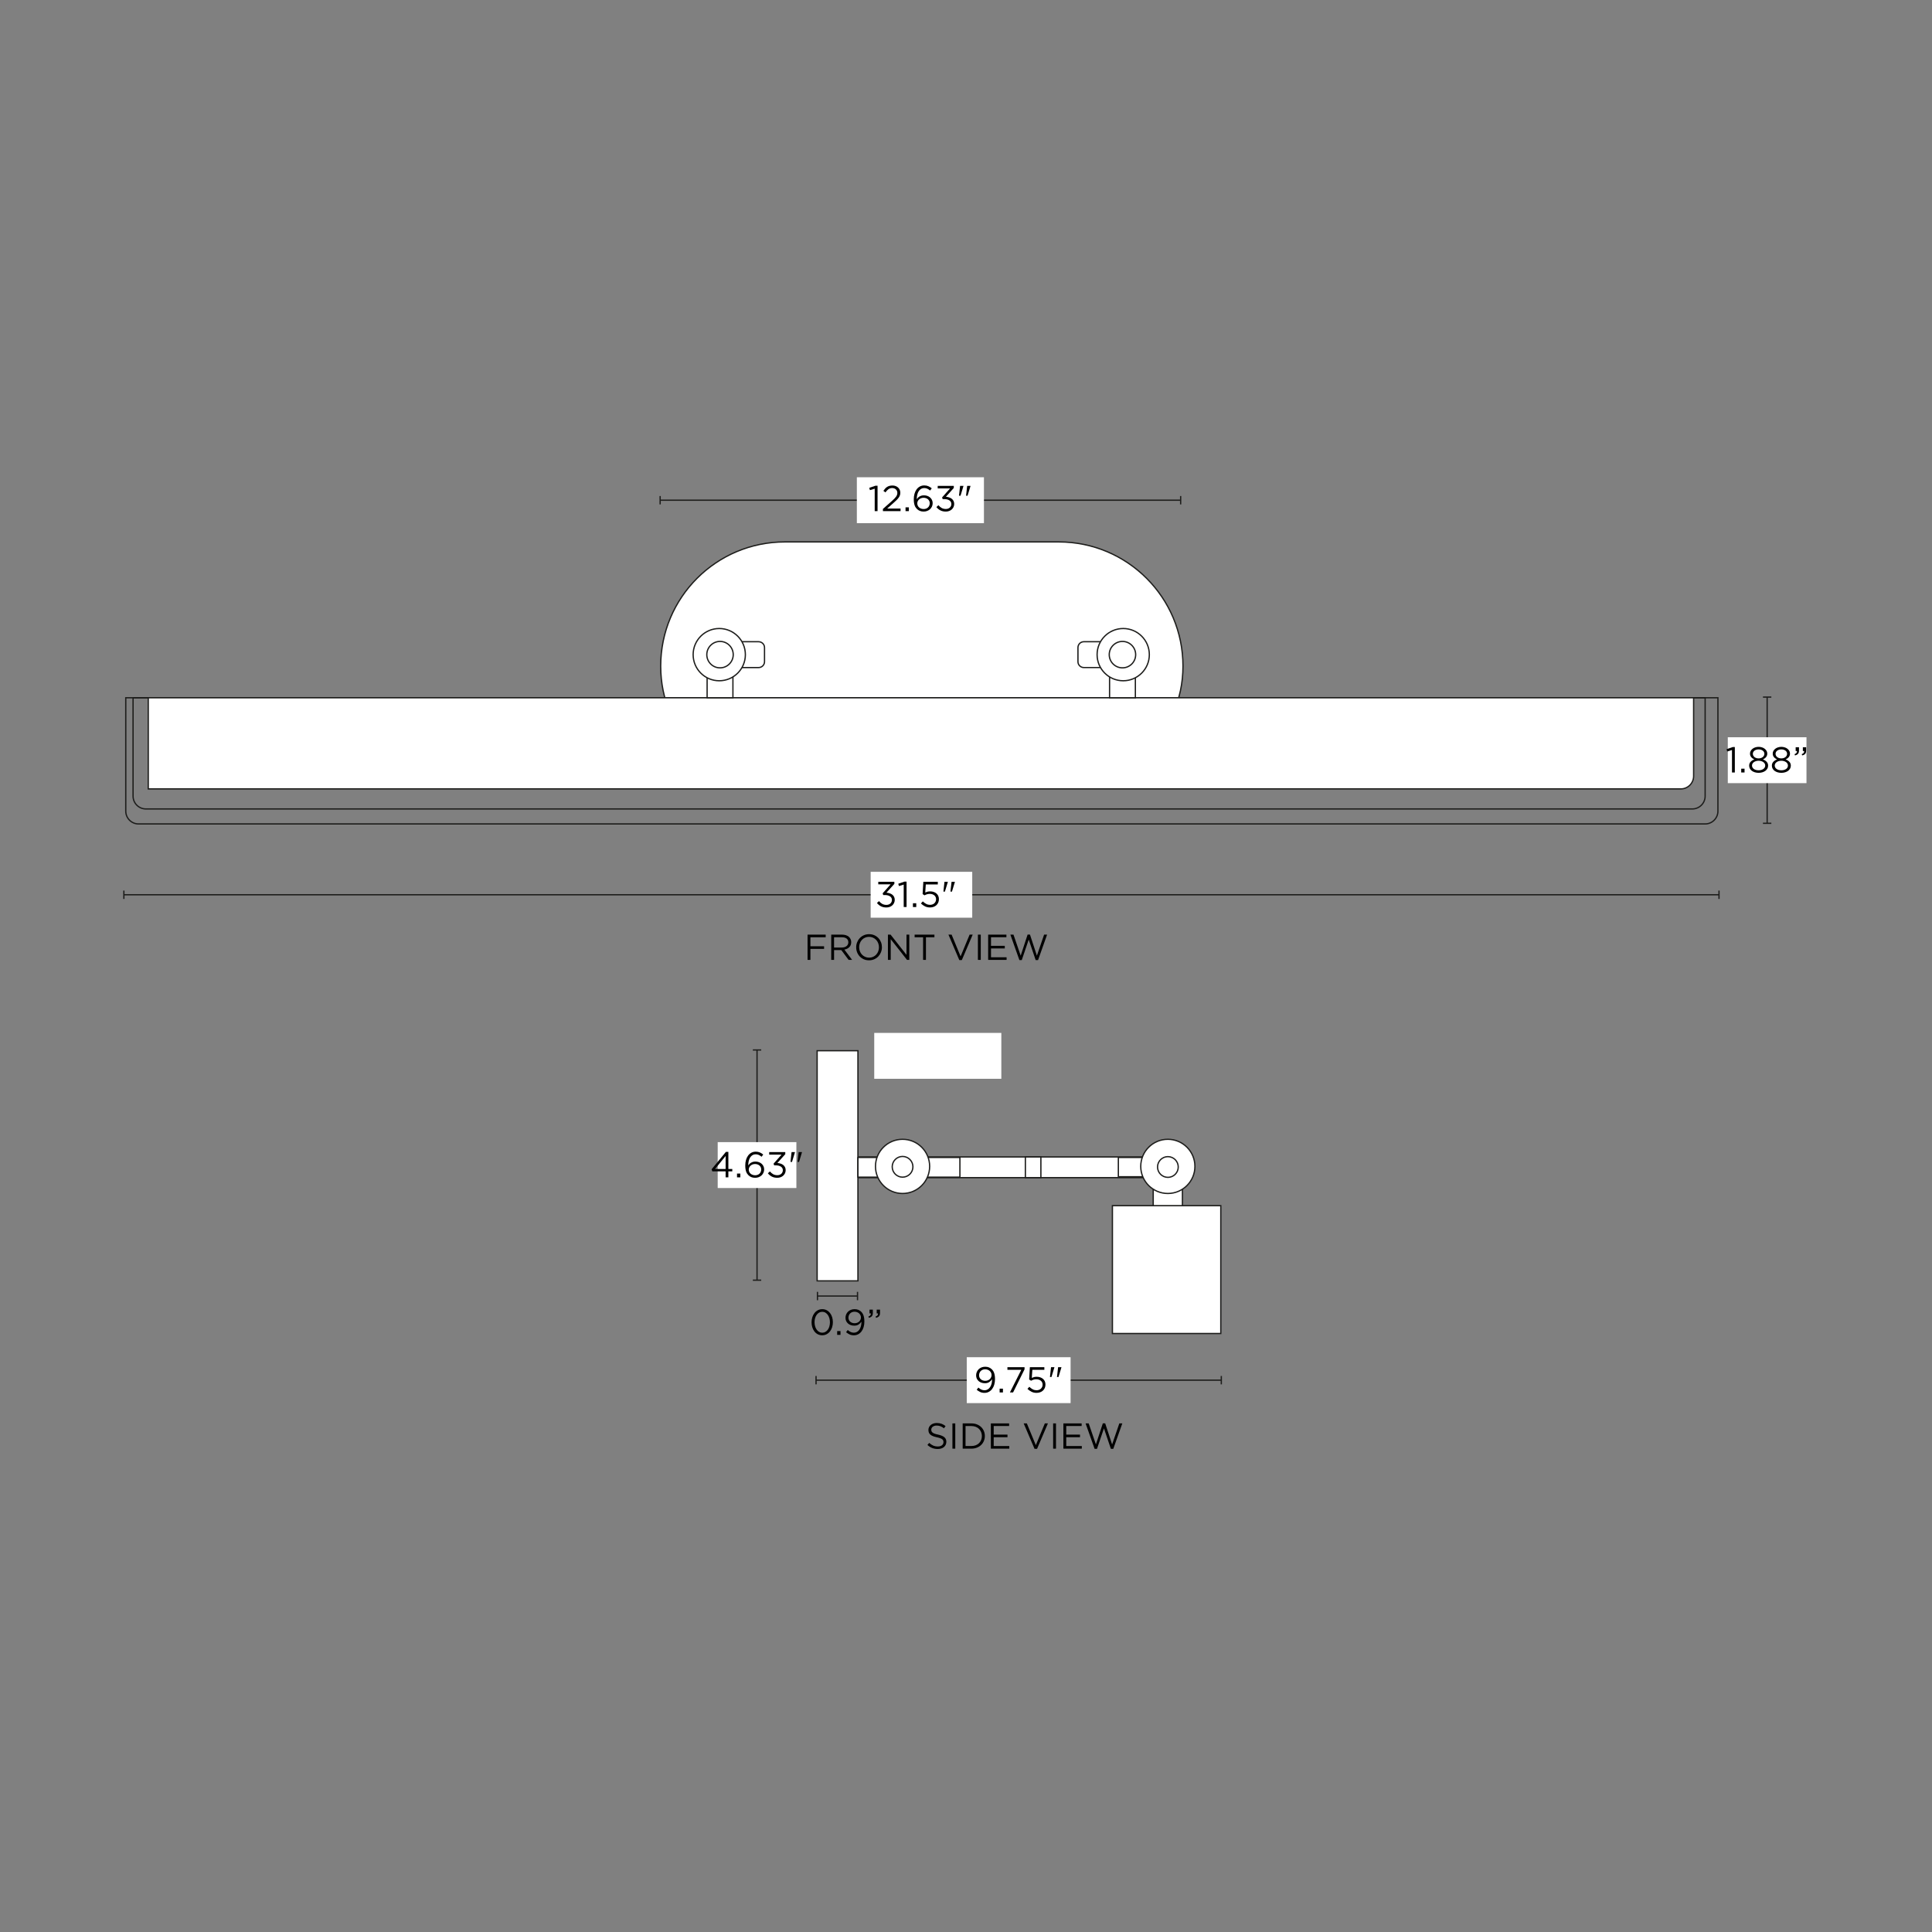 <svg viewBox="0 0 1500 1500" version="1.1" height="1500" width="1500" xmlns="http://www.w3.org/2000/svg" id="Texto_x2F_Números_x2F_Lineas">
  
  <rect x="0" y="0" width="1500" height="1500" fill="#808080" stroke="none"/>
  
  <defs>
    <style>
      .st0, .st1 {
        fill: #fff;
      }

      .st2 {
        fill: none;
      }

      .st2, .st1 {
        stroke: #1d1d1b;
        stroke-miterlimit: 10;
      }

      .st3 {
        fill: #1d1d1b;
      }
    </style>
  </defs>
  <rect height="35.63" width="98.67" y="801.94" x="678.76" class="st0"></rect>
  <g>
    <g>
      <rect height="16.07" width="223.82" y="898.25" x="666.1" class="st1"></rect>
      <rect height="178.68" width="31.67" y="815.77" x="634.43" class="st1"></rect>
      <rect height="22.69" width="22.69" y="917.63" x="895.35" class="st1"></rect>
      <rect height="99.26" width="84.14" y="936.07" x="863.68" class="st1"></rect>
      <rect height="16.07" width="12.05" y="898.25" x="796.09" class="st1"></rect>
      <rect height="15.3" width="79.17" y="898.64" x="666.1" class="st1"></rect>
      <rect height="14.98" width="22.69" y="898.64" x="868.29" class="st1"></rect>
      <circle r="21.03" cy="905.58" cx="700.75" class="st1"></circle>
      <circle r="8.04" cy="905.9" cx="700.75" class="st1"></circle>
      <circle r="21.03" cy="905.58" cx="906.7" class="st1"></circle>
      <circle r="8.04" cy="906.05" cx="906.75" class="st1"></circle>
    </g>
    <g>
      <path d="M723.27,1111.26c.15.37.42.71.81,1.02.39.31.93.59,1.62.84.69.25,1.58.49,2.66.71,2.18.49,3.79,1.16,4.83,2.02,1.04.86,1.55,2.05,1.55,3.56,0,.84-.17,1.61-.5,2.3-.33.69-.79,1.28-1.37,1.77-.58.49-1.29.86-2.11,1.12-.82.26-1.72.39-2.69.39-1.57,0-3-.25-4.3-.76-1.3-.5-2.53-1.29-3.71-2.35l1.37-1.62c1.03.93,2.06,1.63,3.11,2.09,1.04.46,2.25.69,3.61.69s2.38-.31,3.18-.93c.79-.62,1.19-1.43,1.19-2.44,0-.47-.07-.88-.22-1.25-.15-.36-.41-.7-.79-1-.37-.3-.89-.57-1.56-.81s-1.51-.48-2.54-.7c-1.12-.24-2.1-.52-2.93-.84-.83-.32-1.52-.7-2.06-1.15-.54-.45-.94-.97-1.21-1.57-.26-.6-.39-1.31-.39-2.13s.16-1.5.48-2.16c.32-.66.77-1.22,1.34-1.7.58-.48,1.26-.85,2.04-1.12.78-.27,1.64-.41,2.58-.41,1.44,0,2.69.2,3.77.59,1.07.4,2.11.99,3.12,1.79l-1.29,1.71c-.92-.75-1.83-1.29-2.76-1.62-.92-.34-1.89-.5-2.9-.5-.63,0-1.21.08-1.72.25-.51.17-.95.39-1.32.67s-.64.62-.84,1.01c-.2.39-.29.81-.29,1.26s.07.89.22,1.26Z"></path>
      <path d="M741.67,1105.13v19.6h-2.21v-19.6h2.21Z"></path>
      <path d="M763.87,1118.78c-.5,1.2-1.22,2.25-2.14,3.12-.92.88-2.03,1.57-3.3,2.07s-2.68.76-4.21.76h-6.8v-19.6h6.8c1.53,0,2.94.25,4.21.74,1.28.5,2.38,1.18,3.3,2.06.92.88,1.64,1.91,2.14,3.11.5,1.2.76,2.48.76,3.86s-.25,2.67-.76,3.88ZM761.76,1111.9c-.38-.95-.92-1.78-1.62-2.48s-1.55-1.25-2.56-1.65-2.13-.6-3.36-.6h-4.59v15.51h4.59c1.23,0,2.35-.2,3.36-.59,1.01-.39,1.86-.94,2.56-1.64.7-.7,1.24-1.52,1.62-2.45s.57-1.95.57-3.05-.19-2.1-.57-3.05Z"></path>
      <path d="M783.47,1107.14h-11.96v6.69h10.7v2.02h-10.7v6.86h12.1v2.02h-14.31v-19.6h14.17v2.02Z"></path>
      <path d="M811.22,1105.13h2.38l-8.43,19.74h-1.96l-8.43-19.74h2.46l6.97,16.88,7-16.88Z"></path>
      <path d="M819.87,1105.13v19.6h-2.21v-19.6h2.21Z"></path>
      <path d="M839.78,1107.14h-11.96v6.69h10.7v2.02h-10.7v6.86h12.1v2.02h-14.31v-19.6h14.17v2.02Z"></path>
      <path d="M856.24,1105.07h1.82l5.38,16.38,5.6-16.32h2.32l-7,19.74h-1.88l-5.38-15.9-5.4,15.9h-1.85l-7-19.74h2.41l5.6,16.32,5.38-16.38Z"></path>
    </g>
    <g>
      <line y2="993.93" x2="587.76" y1="815.19" x1="587.76" class="st2"></line>
      <rect height="1" width="6.5" y="814.69" x="584.51" class="st3"></rect>
      <rect height="1" width="6.5" y="993.43" x="584.51" class="st3"></rect>
    </g>
    <rect height="35.63" width="61.09" y="886.75" x="557.22" class="st0"></rect>
    <g>
      <path d="M565.5,894.35v13.24h3.05v1.85h-3.05v4.65h-2.13v-4.65h-10.33l-.56-1.6,11.09-13.5h1.93ZM563.37,897.49l-8.23,10.11h8.23v-10.11Z"></path>
      <path d="M572.22,914.09v-2.94h2.58v2.94h-2.58Z"></path>
      <path d="M591.29,898.11c-.73-.62-1.46-1.09-2.18-1.43-.73-.34-1.54-.5-2.44-.5s-1.7.21-2.41.64c-.71.43-1.31,1.03-1.81,1.79-.5.77-.87,1.68-1.13,2.73-.26,1.05-.39,2.22-.39,3.49.26-.39.56-.77.91-1.13.35-.36.75-.68,1.2-.95.46-.27.97-.49,1.54-.66.57-.17,1.21-.25,1.92-.25.91,0,1.78.14,2.6.42.82.28,1.54.69,2.16,1.22s1.11,1.17,1.47,1.92c.36.75.55,1.58.55,2.49s-.18,1.83-.55,2.63-.86,1.49-1.48,2.07c-.63.58-1.37,1.03-2.23,1.36-.86.33-1.78.49-2.77.49-1.08,0-2.06-.18-2.93-.53-.87-.35-1.61-.84-2.23-1.46-.39-.39-.74-.82-1.05-1.29-.31-.47-.57-1-.77-1.6-.21-.6-.36-1.28-.48-2.06s-.17-1.67-.17-2.67c0-1.49.18-2.89.55-4.19.36-1.3.9-2.43,1.6-3.39.7-.96,1.55-1.72,2.56-2.27,1.01-.55,2.16-.83,3.44-.83,1.18,0,2.22.2,3.14.59.91.39,1.8.94,2.66,1.65l-1.29,1.71ZM590.66,906.27c-.23-.51-.56-.96-.98-1.33-.42-.37-.92-.67-1.51-.88-.59-.21-1.24-.32-1.95-.32s-1.4.12-2,.36c-.61.24-1.12.56-1.55.97-.43.4-.76.86-.99,1.37-.23.51-.35,1.05-.35,1.61,0,.63.12,1.22.36,1.76.24.54.58,1.01,1.02,1.4.44.39.96.7,1.57.92s1.27.34,2,.34,1.38-.12,1.96-.35c.58-.23,1.07-.55,1.48-.95.41-.4.73-.88.95-1.43.22-.55.34-1.14.34-1.78s-.12-1.18-.35-1.69Z"></path>
      <path d="M597.2,896.45v-1.96h12.49v1.62l-6.14,6.83c.86.07,1.68.23,2.46.48.78.24,1.47.59,2.05,1.04s1.05,1.01,1.4,1.68c.35.67.53,1.46.53,2.35s-.17,1.68-.51,2.41c-.34.73-.8,1.35-1.39,1.88-.58.52-1.27.93-2.06,1.22-.79.29-1.65.43-2.56.43-1.64,0-3.07-.32-4.28-.97-1.21-.64-2.22-1.49-3.02-2.53l1.6-1.43c.77.93,1.61,1.65,2.53,2.16.92.5,1.99.76,3.21.76.6,0,1.16-.09,1.68-.27.52-.18.97-.43,1.36-.77s.69-.74.91-1.22c.22-.48.34-1,.34-1.58,0-1.23-.51-2.17-1.53-2.83s-2.34-.98-3.96-.98h-1.26l-.45-1.32,6.19-7h-9.58Z"></path>
      <path d="M614.59,894.49h2.6v.14l-2.27,7.48h-1.18l.84-7.62ZM620.07,894.49h2.58v.14l-2.27,7.48h-1.18l.87-7.62Z"></path>
    </g>
    <g>
      <line y2="1071.56" x2="948.22" y1="1071.56" x1="633.57" class="st2"></line>
      <rect height="6.5" width="1" y="1068.31" x="633.07" class="st3"></rect>
      <rect height="6.5" width="1" y="1068.31" x="947.72" class="st3"></rect>
    </g>
    <rect height="35.63" width="80.61" y="1053.74" x="750.59" class="st0"></rect>
    <g>
      <path d="M771.93,1075.08c-.39,1.3-.95,2.42-1.67,3.36-.72.94-1.58,1.68-2.58,2.2-1,.52-2.11.78-3.32.78-1.29,0-2.41-.23-3.36-.69-.95-.46-1.85-1.03-2.69-1.72l1.29-1.71c.8.71,1.59,1.24,2.35,1.58.77.35,1.59.52,2.46.52s1.68-.21,2.41-.64c.73-.43,1.35-1.02,1.86-1.78.51-.76.91-1.66,1.18-2.72.27-1.05.4-2.21.38-3.46-.54.86-1.26,1.6-2.16,2.21-.9.62-2.03.92-3.39.92-1.01,0-1.93-.15-2.77-.45s-1.56-.72-2.16-1.26c-.6-.54-1.06-1.19-1.4-1.93-.34-.75-.5-1.57-.5-2.46s.17-1.81.52-2.62c.34-.81.83-1.52,1.44-2.13.62-.61,1.36-1.08,2.23-1.43s1.82-.52,2.87-.52c1.12,0,2.1.18,2.94.53.84.36,1.58.85,2.21,1.48.39.39.74.82,1.04,1.29s.55,1,.76,1.61c.21.61.36,1.3.48,2.07.11.78.17,1.66.17,2.65,0,1.57-.2,3-.59,4.3ZM769.46,1065.83c-.24-.54-.58-1.01-1.02-1.41s-.97-.72-1.58-.95-1.29-.35-2.02-.35-1.39.13-1.97.38-1.08.59-1.48,1.01-.71.91-.92,1.47c-.21.56-.32,1.15-.32,1.76s.12,1.21.35,1.74.56.98.98,1.36c.42.38.93.68,1.53.9.6.21,1.25.32,1.96.32.75,0,1.42-.13,2.03-.38s1.12-.58,1.54-.99c.42-.41.74-.89.97-1.43s.34-1.09.34-1.65c0-.63-.12-1.22-.36-1.76Z"></path>
      <path d="M776.1,1081.09v-2.94h2.58v2.94h-2.58Z"></path>
      <path d="M782.15,1061.49h13.3v1.65l-8.9,17.95h-2.46l8.85-17.58h-10.78v-2.02Z"></path>
      <path d="M799.56,1061.49h11.27v2.04h-9.33l-.42,6.27c.58-.26,1.16-.47,1.75-.63.59-.16,1.29-.24,2.11-.24.95,0,1.84.14,2.66.42.82.28,1.54.68,2.15,1.19.61.51,1.09,1.14,1.43,1.89.34.75.51,1.59.51,2.52s-.17,1.85-.51,2.65c-.34.79-.82,1.48-1.43,2.04-.61.57-1.35,1.01-2.21,1.32-.86.31-1.8.46-2.83.46-1.4,0-2.69-.29-3.88-.88-1.19-.59-2.23-1.33-3.12-2.23l1.46-1.6c.86.84,1.75,1.5,2.67,1.97.92.48,1.89.71,2.9.71.69,0,1.33-.11,1.92-.32.59-.21,1.09-.52,1.5-.91.41-.39.73-.85.97-1.39s.35-1.12.35-1.75-.12-1.18-.35-1.68c-.23-.5-.56-.94-.99-1.3-.43-.36-.94-.65-1.54-.85-.6-.21-1.26-.31-1.99-.31-.84,0-1.59.11-2.25.32-.66.21-1.28.48-1.86.8l-1.48-.98.56-9.55Z"></path>
      <path d="M816.03,1061.49h2.6v.14l-2.27,7.48h-1.18l.84-7.62ZM821.51,1061.49h2.58v.14l-2.27,7.48h-1.18l.87-7.62Z"></path>
    </g>
    <g>
      <line y2="1006.24" x2="665.77" y1="1006.24" x1="634.68" class="st2"></line>
      <rect height="6.5" width="1" y="1002.99" x="634.18" class="st3"></rect>
      <rect height="6.5" width="1" y="1002.99" x="665.27" class="st3"></rect>
    </g>
    <g>
      <path d="M646.06,1030.47c-.39,1.23-.95,2.31-1.67,3.23s-1.59,1.66-2.62,2.2c-1.03.54-2.17.81-3.42.81s-2.41-.27-3.43-.8-1.89-1.26-2.6-2.18c-.72-.92-1.27-2-1.65-3.22-.38-1.22-.57-2.52-.57-3.91s.2-2.69.59-3.92c.39-1.23.95-2.31,1.67-3.23s1.59-1.66,2.62-2.2c1.03-.54,2.17-.81,3.44-.81s2.38.27,3.4.8c1.02.53,1.88,1.26,2.6,2.18s1.27,2,1.65,3.22c.38,1.22.57,2.53.57,3.91s-.2,2.69-.59,3.92ZM643.94,1023.52c-.28-.98-.68-1.84-1.2-2.59-.52-.75-1.15-1.34-1.89-1.79-.74-.45-1.56-.67-2.48-.67s-1.74.22-2.48.66-1.36,1.03-1.88,1.76-.91,1.6-1.19,2.58c-.28.98-.42,2.01-.42,3.09s.14,2.12.42,3.11c.28.99.68,1.86,1.2,2.6.52.75,1.16,1.34,1.9,1.78.75.44,1.58.66,2.49.66s1.74-.22,2.48-.66,1.36-1.03,1.88-1.76.91-1.6,1.18-2.58c.27-.98.41-2.01.41-3.09s-.14-2.11-.42-3.09Z"></path>
      <path d="M649.98,1036.38v-2.94h2.58v2.94h-2.58Z"></path>
      <path d="M670.51,1030.38c-.39,1.3-.95,2.42-1.67,3.36-.72.94-1.58,1.68-2.58,2.2-1,.52-2.1.78-3.32.78-1.29,0-2.41-.23-3.36-.69-.95-.46-1.85-1.03-2.69-1.72l1.29-1.71c.8.71,1.59,1.24,2.35,1.58.76.35,1.59.52,2.46.52s1.68-.21,2.41-.64c.73-.43,1.35-1.02,1.86-1.78.51-.76.91-1.66,1.18-2.72.27-1.05.4-2.21.38-3.46-.54.86-1.26,1.6-2.16,2.21-.9.62-2.03.92-3.39.92-1.01,0-1.93-.15-2.77-.45s-1.56-.72-2.16-1.26c-.6-.54-1.06-1.19-1.4-1.93-.34-.75-.5-1.57-.5-2.46s.17-1.81.52-2.62c.34-.81.83-1.52,1.44-2.13.62-.61,1.36-1.08,2.23-1.43s1.82-.52,2.87-.52c1.12,0,2.1.18,2.94.53.84.36,1.58.85,2.21,1.48.39.39.74.82,1.04,1.29s.55,1,.76,1.61c.21.61.36,1.3.48,2.07.11.78.17,1.66.17,2.65,0,1.57-.2,3-.59,4.3ZM668.04,1021.12c-.24-.54-.58-1.01-1.02-1.41s-.97-.72-1.58-.95c-.62-.23-1.29-.35-2.02-.35s-1.39.13-1.97.38c-.59.25-1.08.59-1.48,1.01s-.71.91-.92,1.47c-.21.56-.32,1.15-.32,1.76s.12,1.21.35,1.74c.23.52.56.98.98,1.36s.93.68,1.53.9c.6.21,1.25.32,1.96.32.75,0,1.42-.13,2.03-.38s1.12-.58,1.54-.99c.42-.41.74-.89.97-1.43.22-.54.34-1.09.34-1.65,0-.63-.12-1.22-.36-1.76Z"></path>
      <path d="M675.74,1021.19c.3-.38.42-.87.36-1.47h-1.01v-2.94h2.58v2.52c0,1.14-.25,2-.76,2.59s-1.29,1-2.35,1.25l-.34-.98c.71-.26,1.21-.58,1.51-.97ZM681.32,1021.19c.3-.38.42-.87.37-1.47h-1.02v-2.94h2.58v2.52c0,1.14-.25,2-.75,2.59s-1.29,1-2.36,1.25l-.34-.98c.71-.26,1.22-.58,1.52-.97Z"></path>
    </g>
  </g>
  <g>
    <path d="M821.81,604.88l-213.23,1.66c-53.26,0-95.62-36.11-95.62-89.36h0c0-53.26,43.17-96.43,96.43-96.43h212.64c53.26,0,96.43,43.17,96.43,96.43h0c0,53.26-43.4,87.7-96.66,87.7Z" class="st1"></path>
    <path d="M103.31,541.75h1220.56v76.38c0,5.48-4.45,9.93-9.93,9.93H113.24c-5.48,0-9.93-4.45-9.93-9.93v-76.38h0Z" class="st2"></path>
    <path d="M97.66,541.75h1236.13v88.03c0,5.48-4.45,9.93-9.93,9.93H107.58c-5.48,0-9.93-4.45-9.93-9.93v-88.03h0Z" class="st2"></path>
    <path d="M115.11,541.75h1199.81v60.82c0,5.48-4.45,9.93-9.93,9.93H115.11v-70.74h0Z" class="st1"></path>
    <g>
      <rect height="20.04" width="20.04" y="521.7" x="549" class="st1"></rect>
      <path d="M573.52,498.24h15.49c2.51,0,4.56,2.04,4.56,4.56v10.93c0,2.51-2.04,4.56-4.56,4.56h-15.49v-20.04h0Z" class="st1"></path>
      <circle r="20.28" cy="508.26" cx="558.43" class="st1"></circle>
      <circle r="10.26" cy="508.26" cx="559.02" class="st1"></circle>
    </g>
    <g>
      <rect transform="translate(1742.95 1063.45) rotate(-180)" height="20.04" width="20.04" y="521.7" x="861.45" class="st1"></rect>
      <path transform="translate(1693.9 1016.52) rotate(-180)" d="M836.93,498.24h15.49c2.51,0,4.56,2.04,4.56,4.56v10.93c0,2.51-2.04,4.56-4.56,4.56h-15.49v-20.04h0Z" class="st1"></path>
      <circle r="20.28" cy="508.26" cx="872.06" class="st1"></circle>
      <circle r="10.26" cy="508.26" cx="871.47" class="st1"></circle>
    </g>
    <g>
      <path d="M641.07,727.69h-11.87v7h10.61v2.02h-10.61v8.54h-2.21v-19.6h14.08v2.04Z"></path>
      <path d="M658.85,745.25l-5.68-7.62h-5.6v7.62h-2.21v-19.6h8.43c1.08,0,2.06.14,2.93.42.87.28,1.61.68,2.23,1.19.62.51,1.09,1.13,1.43,1.85.34.72.5,1.52.5,2.4,0,.82-.13,1.55-.39,2.2-.26.64-.63,1.21-1.11,1.68-.48.48-1.04.87-1.69,1.19-.65.32-1.36.54-2.13.67l6.02,8h-2.72ZM657.33,728.71c-.88-.68-2.11-1.03-3.71-1.03h-6.06v7.98h6.04c.73,0,1.4-.09,2.02-.28.62-.19,1.15-.46,1.6-.8s.8-.77,1.05-1.28.38-1.08.38-1.71c0-1.24-.44-2.2-1.32-2.88Z"></path>
      <path d="M683.99,739.29c-.49,1.22-1.17,2.3-2.04,3.23-.88.93-1.93,1.68-3.16,2.23-1.23.55-2.59.83-4.09.83s-2.85-.27-4.07-.81c-1.22-.54-2.27-1.27-3.15-2.2-.88-.92-1.55-2-2.03-3.22-.48-1.22-.71-2.52-.71-3.88s.24-2.65.73-3.88c.49-1.22,1.17-2.3,2.04-3.23s1.93-1.68,3.16-2.23c1.23-.55,2.59-.83,4.09-.83s2.85.27,4.07.81c1.22.54,2.27,1.27,3.15,2.2.88.92,1.55,2,2.03,3.22.48,1.22.71,2.52.71,3.88s-.24,2.66-.73,3.88ZM681.85,732.31c-.38-.99-.92-1.85-1.61-2.58-.69-.73-1.51-1.31-2.45-1.74-.94-.43-1.97-.64-3.09-.64s-2.15.21-3.09.63c-.94.42-1.75.99-2.42,1.72-.67.73-1.2,1.58-1.58,2.56-.38.98-.57,2.03-.57,3.15s.19,2.17.57,3.16c.38.99.92,1.85,1.61,2.58.69.73,1.51,1.31,2.45,1.74.94.43,1.97.64,3.09.64s2.15-.21,3.09-.63c.94-.42,1.75-.99,2.42-1.72.67-.73,1.2-1.58,1.58-2.56.38-.98.57-2.03.57-3.15s-.19-2.17-.57-3.16Z"></path>
      <path d="M703.81,725.65h2.16v19.6h-1.76l-12.66-16.07v16.07h-2.16v-19.6h2.07l12.35,15.71v-15.71Z"></path>
      <path d="M718.9,745.25h-2.21v-17.56h-6.58v-2.04h15.37v2.04h-6.58v17.56Z"></path>
      <path d="M752.81,725.65h2.38l-8.43,19.74h-1.96l-8.43-19.74h2.46l6.97,16.88,7-16.88Z"></path>
      <path d="M761.46,725.65v19.6h-2.21v-19.6h2.21Z"></path>
      <path d="M781.37,727.66h-11.96v6.69h10.7v2.02h-10.7v6.86h12.1v2.02h-14.31v-19.6h14.17v2.02Z"></path>
      <path d="M797.84,725.59h1.82l5.38,16.38,5.6-16.32h2.32l-7,19.74h-1.88l-5.38-15.9-5.4,15.9h-1.85l-7-19.74h2.41l5.6,16.32,5.38-16.38Z"></path>
    </g>
    <g>
      <line y2="639.2" x2="1372.01" y1="541.22" x1="1372.01" class="st2"></line>
      <rect height="1" width="6.5" y="540.72" x="1368.76" class="st3"></rect>
      <rect height="1" width="6.5" y="638.7" x="1368.76" class="st3"></rect>
    </g>
    <rect height="35.63" width="61.09" y="572.4" x="1341.46" class="st0"></rect>
    <g>
      <path d="M1345.28,580.01h1.64v19.74h-2.21v-17.44l-3.7,1.15-.53-1.79,4.79-1.65Z"></path>
      <path d="M1351.88,599.75v-2.94h2.58v2.94h-2.58Z"></path>
      <path d="M1372.18,596.72c-.37.69-.89,1.28-1.55,1.76s-1.44.86-2.33,1.13c-.89.27-1.86.41-2.91.41s-2.01-.14-2.91-.41c-.89-.27-1.67-.65-2.33-1.13s-1.18-1.07-1.55-1.76c-.37-.69-.56-1.45-.56-2.27,0-1.18.38-2.17,1.13-2.98.75-.81,1.72-1.43,2.89-1.86-.45-.21-.88-.45-1.29-.74-.41-.29-.77-.62-1.08-.98-.31-.36-.55-.78-.73-1.25s-.26-.99-.26-1.57c0-.77.18-1.46.55-2.1.36-.63.85-1.18,1.46-1.65s1.32-.83,2.13-1.08,1.67-.38,2.56-.38,1.75.13,2.56.38,1.52.61,2.13,1.08c.61.47,1.09,1.02,1.46,1.65.36.64.55,1.33.55,2.1,0,.58-.09,1.1-.27,1.57s-.42.88-.73,1.25c-.31.36-.67.69-1.08.98-.41.29-.84.54-1.29.74,1.17.43,2.14,1.04,2.89,1.85.75.8,1.13,1.79,1.13,2.97,0,.84-.19,1.61-.56,2.3ZM1370.12,592.86c-.27-.46-.64-.85-1.09-1.17-.46-.33-1-.58-1.63-.77-.63-.19-1.29-.28-2.01-.28s-1.38.09-2.01.28c-.63.19-1.17.44-1.64.77-.47.33-.83.72-1.1,1.17-.26.46-.39.96-.39,1.52,0,.5.12.98.35,1.42s.57.84,1.01,1.17.98.6,1.61.79,1.36.29,2.16.29,1.53-.1,2.16-.29c.64-.2,1.17-.46,1.61-.79.44-.33.78-.73,1.01-1.17s.35-.92.35-1.42c0-.56-.14-1.06-.41-1.52ZM1369.54,583.88c-.22-.42-.54-.78-.94-1.09-.4-.31-.88-.54-1.43-.71s-1.14-.25-1.78-.25-1.23.08-1.78.25c-.55.17-1.03.4-1.43.71-.4.31-.71.67-.94,1.07-.22.41-.34.86-.34,1.37,0,.54.12,1.03.35,1.46.23.44.55.81.95,1.13.4.32.88.56,1.43.74.55.18,1.13.26,1.75.26s1.2-.09,1.75-.26c.55-.18,1.03-.42,1.43-.74.4-.32.72-.69.95-1.13.23-.44.35-.92.35-1.46,0-.48-.11-.93-.34-1.35Z"></path>
      <path d="M1389.82,596.72c-.37.69-.89,1.28-1.55,1.76-.66.49-1.44.86-2.33,1.13s-1.86.41-2.91.41-2.01-.14-2.91-.41c-.89-.27-1.67-.65-2.33-1.13-.66-.49-1.18-1.07-1.55-1.76-.37-.69-.56-1.45-.56-2.27,0-1.18.38-2.17,1.13-2.98.75-.81,1.72-1.43,2.89-1.86-.45-.21-.88-.45-1.29-.74-.41-.29-.77-.62-1.08-.98-.31-.36-.55-.78-.73-1.25s-.26-.99-.26-1.57c0-.77.18-1.46.55-2.1.36-.63.85-1.18,1.46-1.65.61-.47,1.32-.83,2.13-1.08s1.67-.38,2.56-.38,1.75.13,2.56.38,1.52.61,2.13,1.08,1.09,1.02,1.46,1.65c.36.64.55,1.33.55,2.1,0,.58-.09,1.1-.27,1.57s-.42.88-.73,1.25c-.31.36-.67.69-1.08.98-.41.29-.84.54-1.29.74,1.17.43,2.14,1.04,2.89,1.85.75.8,1.13,1.79,1.13,2.97,0,.84-.19,1.61-.56,2.3ZM1387.76,592.86c-.27-.46-.64-.85-1.09-1.17-.46-.33-1-.58-1.63-.77-.63-.19-1.3-.28-2.01-.28s-1.38.09-2.01.28c-.63.19-1.17.44-1.64.77-.47.33-.83.72-1.09,1.17-.26.46-.39.96-.39,1.52,0,.5.12.98.35,1.42.23.45.57.84,1.01,1.17s.98.6,1.61.79c.64.2,1.36.29,2.16.29s1.53-.1,2.16-.29c.64-.2,1.17-.46,1.61-.79s.78-.73,1.01-1.17c.23-.45.35-.92.35-1.42,0-.56-.14-1.06-.41-1.52ZM1387.18,583.88c-.22-.42-.54-.78-.94-1.09-.4-.31-.88-.54-1.43-.71s-1.14-.25-1.78-.25-1.23.08-1.78.25c-.55.17-1.03.4-1.43.71-.4.31-.71.67-.94,1.07s-.34.86-.34,1.37c0,.54.12,1.03.35,1.46.23.44.55.81.95,1.13.4.32.88.56,1.43.74s1.13.26,1.75.26,1.2-.09,1.75-.26,1.03-.42,1.43-.74c.4-.32.72-.69.95-1.13.23-.44.35-.92.35-1.46,0-.48-.11-.93-.34-1.35Z"></path>
      <path d="M1394.8,584.56c.3-.38.42-.87.36-1.47h-1.01v-2.94h2.58v2.52c0,1.14-.25,2-.76,2.59-.5.59-1.29,1-2.35,1.25l-.34-.98c.71-.26,1.21-.58,1.51-.97ZM1400.38,584.56c.3-.38.42-.87.37-1.47h-1.02v-2.94h2.58v2.52c0,1.14-.25,2-.75,2.59s-1.29,1-2.36,1.25l-.34-.98c.71-.26,1.22-.58,1.52-.97Z"></path>
    </g>
    <g>
      <line y2="694.69" x2="1334.63" y1="694.69" x1="96.18" class="st2"></line>
      <rect height="6.5" width="1" y="691.44" x="95.68" class="st3"></rect>
      <rect height="6.5" width="1" y="691.44" x="1334.13" class="st3"></rect>
    </g>
    <g>
      <line y2="388.36" x2="916.66" y1="388.36" x1="512.53" class="st2"></line>
      <rect height="6.5" width="1" y="385.11" x="512.03" class="st3"></rect>
      <rect height="6.5" width="1" y="385.11" x="916.16" class="st3"></rect>
    </g>
    <rect height="35.63" width="98.67" y="370.54" x="665.26" class="st0"></rect>
    <g>
      <path d="M679.69,377.1h1.64v19.74h-2.21v-17.44l-3.7,1.15-.53-1.79,4.8-1.65Z"></path>
      <path d="M689.85,379.77c-.8.57-1.6,1.41-2.38,2.51l-1.62-1.18c.45-.65.91-1.24,1.37-1.76.47-.52.97-.96,1.53-1.31.55-.35,1.17-.62,1.85-.8.68-.18,1.45-.28,2.31-.28s1.71.14,2.45.42c.74.28,1.38.67,1.92,1.16.54.5.96,1.08,1.26,1.76.3.68.45,1.42.45,2.23,0,.73-.1,1.39-.29,1.99-.2.6-.5,1.19-.91,1.78-.41.59-.92,1.19-1.54,1.82-.62.62-1.35,1.31-2.21,2.06l-5.24,4.65h10.39v2.02h-13.69v-1.71l7.11-6.28c.75-.67,1.38-1.28,1.9-1.82.52-.54.95-1.05,1.27-1.53.33-.48.56-.94.7-1.4s.21-.93.21-1.42c0-.58-.11-1.1-.32-1.56s-.5-.85-.85-1.18c-.36-.33-.78-.58-1.26-.76s-.99-.27-1.51-.27c-1.12,0-2.08.29-2.88.85Z"></path>
      <path d="M703.06,396.84v-2.94h2.58v2.94h-2.58Z"></path>
      <path d="M722.13,380.85c-.73-.62-1.46-1.09-2.18-1.43s-1.54-.5-2.44-.5-1.7.21-2.41.64c-.71.43-1.31,1.03-1.81,1.79-.49.77-.87,1.68-1.13,2.73s-.39,2.22-.39,3.49c.26-.39.56-.77.91-1.13.34-.36.75-.68,1.2-.95.46-.27.97-.49,1.54-.66.57-.17,1.21-.25,1.92-.25.91,0,1.78.14,2.6.42.82.28,1.54.69,2.16,1.22.62.53,1.11,1.17,1.47,1.92.36.75.55,1.58.55,2.49s-.18,1.83-.55,2.63-.86,1.49-1.48,2.07c-.63.58-1.37,1.03-2.23,1.36-.86.33-1.78.49-2.77.49-1.08,0-2.06-.18-2.93-.53s-1.61-.84-2.23-1.46c-.39-.39-.74-.82-1.05-1.29-.31-.47-.57-1-.77-1.6-.21-.6-.36-1.28-.48-2.06s-.17-1.67-.17-2.67c0-1.49.18-2.89.55-4.19.36-1.3.9-2.43,1.6-3.39s1.55-1.72,2.56-2.27c1.01-.55,2.16-.83,3.44-.83,1.18,0,2.22.2,3.14.59.91.39,1.8.94,2.66,1.65l-1.29,1.71ZM721.5,389.01c-.23-.51-.56-.96-.98-1.33-.42-.37-.92-.67-1.51-.88-.59-.21-1.24-.32-1.95-.32s-1.4.12-2,.36c-.61.24-1.12.56-1.55.97-.43.4-.76.86-.99,1.37-.23.51-.35,1.05-.35,1.61,0,.63.12,1.22.36,1.76.24.54.58,1.01,1.02,1.4.44.39.96.7,1.57.92s1.27.34,2,.34,1.38-.12,1.96-.35,1.07-.55,1.48-.95c.41-.4.73-.88.95-1.43.22-.55.34-1.14.34-1.78s-.12-1.18-.35-1.69Z"></path>
      <path d="M728.04,379.2v-1.96h12.49v1.62l-6.14,6.83c.86.07,1.68.23,2.46.48.78.24,1.47.59,2.05,1.04.58.45,1.05,1.01,1.4,1.68s.53,1.46.53,2.35-.17,1.68-.51,2.41c-.34.73-.8,1.35-1.39,1.88-.58.52-1.27.93-2.06,1.22-.79.29-1.65.43-2.56.43-1.64,0-3.07-.32-4.28-.97-1.21-.64-2.22-1.49-3.02-2.53l1.6-1.43c.76.93,1.61,1.65,2.53,2.16.92.5,1.99.76,3.21.76.6,0,1.16-.09,1.68-.27.52-.18.97-.43,1.36-.77s.69-.74.91-1.22c.22-.48.34-1,.34-1.58,0-1.23-.51-2.17-1.53-2.83s-2.34-.98-3.96-.98h-1.26l-.45-1.32,6.19-7h-9.58Z"></path>
      <path d="M745.42,377.24h2.6v.14l-2.27,7.48h-1.18l.84-7.62ZM750.91,377.24h2.58v.14l-2.27,7.48h-1.18l.87-7.62Z"></path>
    </g>
    <rect height="35.63" width="78.86" y="676.87" x="675.98" class="st0"></rect>
    <g>
      <path d="M681.89,686.58v-1.96h12.49v1.62l-6.14,6.83c.86.07,1.68.23,2.46.48.78.24,1.47.59,2.05,1.04.58.45,1.05,1.01,1.4,1.68s.53,1.46.53,2.35-.17,1.68-.51,2.41c-.34.73-.8,1.35-1.39,1.88-.58.52-1.27.93-2.06,1.22-.79.29-1.65.43-2.56.43-1.64,0-3.07-.32-4.28-.97-1.21-.64-2.22-1.49-3.02-2.53l1.6-1.43c.76.93,1.61,1.65,2.53,2.16.92.5,1.99.76,3.21.76.6,0,1.16-.09,1.68-.27.52-.18.97-.43,1.36-.77s.69-.74.91-1.22c.22-.48.34-1,.34-1.58,0-1.23-.51-2.17-1.53-2.83s-2.34-.98-3.96-.98h-1.26l-.45-1.32,6.19-7h-9.58Z"></path>
      <path d="M702.2,684.48h1.65v19.74h-2.21v-17.44l-3.7,1.15-.53-1.79,4.79-1.65Z"></path>
      <path d="M708.8,704.22v-2.94h2.58v2.94h-2.58Z"></path>
      <path d="M716.84,684.62h11.27v2.04h-9.33l-.42,6.27c.58-.26,1.16-.47,1.75-.63.59-.16,1.29-.24,2.11-.24.95,0,1.84.14,2.66.42.82.28,1.54.68,2.15,1.19.61.51,1.09,1.14,1.43,1.89.34.75.51,1.59.51,2.52s-.17,1.85-.51,2.65c-.34.79-.82,1.48-1.43,2.04-.61.57-1.35,1.01-2.2,1.32-.86.31-1.8.46-2.83.46-1.4,0-2.69-.29-3.88-.88s-2.23-1.33-3.12-2.23l1.46-1.6c.86.84,1.75,1.5,2.67,1.97.92.48,1.89.71,2.9.71.69,0,1.33-.11,1.92-.32s1.09-.52,1.5-.91c.41-.39.73-.85.97-1.39.23-.53.35-1.12.35-1.75s-.12-1.18-.35-1.68c-.23-.5-.57-.94-.99-1.3-.43-.36-.94-.65-1.54-.85-.6-.21-1.26-.31-1.99-.31-.84,0-1.59.11-2.25.32-.66.21-1.28.48-1.86.8l-1.48-.98.56-9.55Z"></path>
      <path d="M733.3,684.62h2.6v.14l-2.27,7.48h-1.18l.84-7.62ZM738.79,684.62h2.58v.14l-2.27,7.48h-1.18l.87-7.62Z"></path>
    </g>
  </g>
</svg>